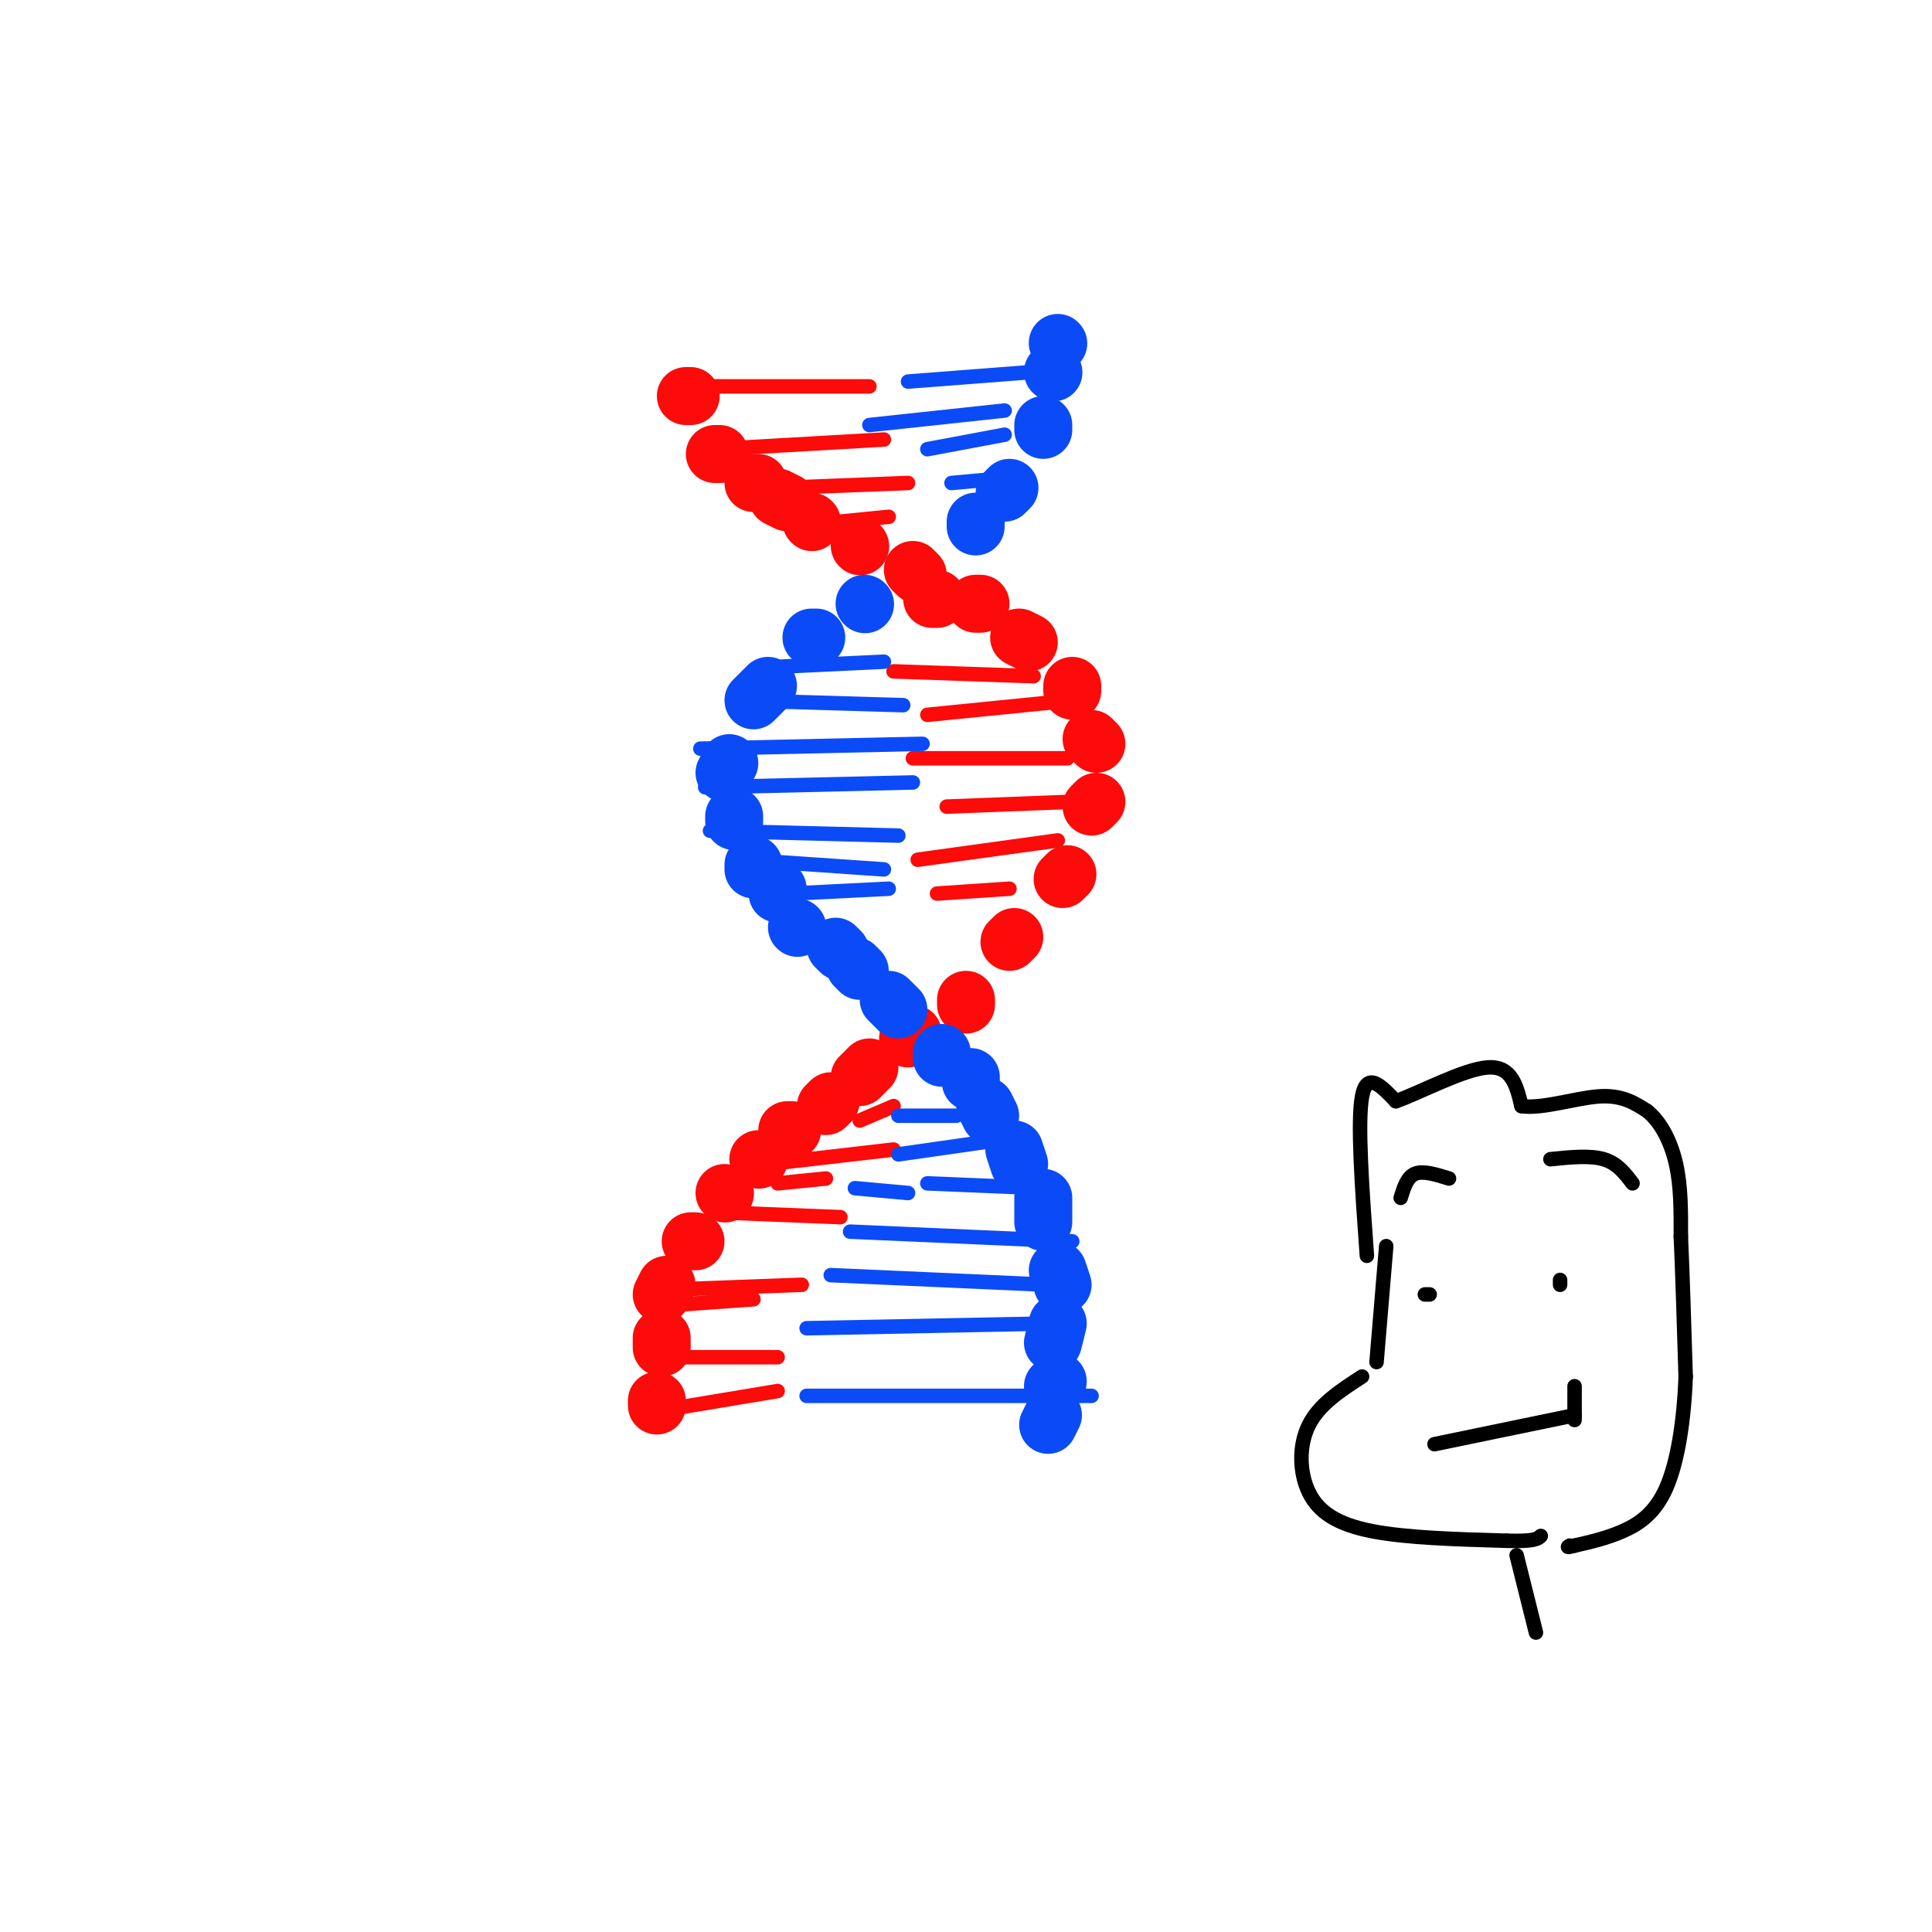<svg viewBox='0 0 400 400' version='1.1' xmlns='http://www.w3.org/2000/svg' xmlns:xlink='http://www.w3.org/1999/xlink'><g fill='none' stroke='#FD0A0A' stroke-width='12' stroke-linecap='round' stroke-linejoin='round'><path d='M143,82c0.000,0.000 -1.000,0.000 -1,0'/><path d='M148,94c0.000,0.000 1.000,0.000 1,0'/><path d='M156,100c0.000,0.000 1.000,0.000 1,0'/><path d='M168,108c0.000,0.000 0.100,0.100 0.1,0.1'/><path d='M178,113c0.000,0.000 0.100,0.100 0.1,0.1'/><path d='M189,118c0.000,0.000 1.000,1.000 1,1'/><path d='M202,125c0.000,0.000 1.000,0.000 1,0'/><path d='M211,132c0.000,0.000 2.000,1.000 2,1'/><path d='M222,142c0.000,0.000 0.000,1.000 0,1'/><path d='M226,153c0.000,0.000 1.000,1.000 1,1'/><path d='M227,166c0.000,0.000 -1.000,1.000 -1,1'/><path d='M221,181c0.000,0.000 -1.000,1.000 -1,1'/><path d='M210,194c0.000,0.000 -1.000,1.000 -1,1'/><path d='M200,208c0.000,0.000 0.000,-1.000 0,-1'/><path d='M189,214c0.000,0.000 -1.000,1.000 -1,1'/><path d='M180,221c0.000,0.000 -2.000,2.000 -2,2'/><path d='M164,234c0.000,0.000 -1.000,0.000 -1,0'/><path d='M150,247c0.000,0.000 0.100,0.100 0.1,0.1'/><path d='M144,257c0.000,0.000 -1.000,0.000 -1,0'/><path d='M138,266c0.000,0.000 -1.000,2.000 -1,2'/><path d='M137,277c0.000,0.000 0.000,2.000 0,2'/><path d='M136,290c0.000,0.000 0.000,1.000 0,1'/><path d='M157,240c0.000,0.000 0.100,0.100 0.1,0.1'/><path d='M171,229c0.000,0.000 1.000,-1.000 1,-1'/><path d='M193,124c0.000,0.000 1.000,0.000 1,0'/><path d='M163,104c0.000,0.000 -2.000,-1.000 -2,-1'/></g>
<g fill='none' stroke='#0B4BF7' stroke-width='12' stroke-linecap='round' stroke-linejoin='round'><path d='M219,71c0.000,0.000 0.100,0.100 0.1,0.1'/><path d='M216,88c0.000,0.000 0.000,1.000 0,1'/><path d='M218,77c0.000,0.000 0.100,0.100 0.1,0.1'/><path d='M209,101c0.000,0.000 -1.000,1.000 -1,1'/><path d='M202,108c0.000,0.000 0.000,1.000 0,1'/><path d='M179,125c0.000,0.000 0.100,0.100 0.1,0.1'/><path d='M169,132c0.000,0.000 -1.000,0.000 -1,0'/><path d='M159,142c0.000,0.000 -3.000,3.000 -3,3'/><path d='M151,158c0.000,0.000 -1.000,2.000 -1,2'/><path d='M152,169c0.000,0.000 0.000,1.000 0,1'/><path d='M156,179c0.000,0.000 0.000,1.000 0,1'/><path d='M161,184c0.000,0.000 0.000,1.000 0,1'/><path d='M173,196c0.000,0.000 1.000,1.000 1,1'/><path d='M165,192c0.000,0.000 0.100,0.100 0.1,0.1'/><path d='M177,200c0.000,0.000 1.000,1.000 1,1'/><path d='M184,207c0.000,0.000 2.000,2.000 2,2'/><path d='M195,218c0.000,0.000 0.000,1.000 0,1'/><path d='M201,223c0.000,0.000 0.000,1.000 0,1'/><path d='M204,229c0.000,0.000 1.000,2.000 1,2'/><path d='M210,238c0.000,0.000 1.000,3.000 1,3'/><path d='M216,248c0.000,0.000 0.000,5.000 0,5'/><path d='M219,263c0.000,0.000 1.000,3.000 1,3'/><path d='M219,274c0.000,0.000 -1.000,4.000 -1,4'/><path d='M219,286c0.000,0.000 -1.000,1.000 -1,1'/><path d='M218,293c0.000,0.000 -1.000,2.000 -1,2'/></g>
<g fill='none' stroke='#FD0A0A' stroke-width='3' stroke-linecap='round' stroke-linejoin='round'><path d='M143,80c0.000,0.000 37.000,0.000 37,0'/><path d='M148,93c0.000,0.000 35.000,-2.000 35,-2'/><path d='M162,101c0.000,0.000 26.000,-1.000 26,-1'/><path d='M174,108c0.000,0.000 10.000,-1.000 10,-1'/><path d='M214,140c0.000,0.000 -29.000,-1.000 -29,-1'/><path d='M222,145c0.000,0.000 -30.000,3.000 -30,3'/><path d='M221,157c0.000,0.000 -32.000,0.000 -32,0'/><path d='M222,166c0.000,0.000 -26.000,1.000 -26,1'/><path d='M219,174c0.000,0.000 -29.000,4.000 -29,4'/><path d='M209,184c0.000,0.000 -15.000,1.000 -15,1'/><path d='M159,241c0.000,0.000 26.000,-3.000 26,-3'/><path d='M149,251c0.000,0.000 25.000,1.000 25,1'/><path d='M139,267c0.000,0.000 27.000,-1.000 27,-1'/><path d='M140,281c0.000,0.000 21.000,0.000 21,0'/><path d='M137,292c0.000,0.000 24.000,-4.000 24,-4'/><path d='M142,270c0.000,0.000 14.000,-1.000 14,-1'/><path d='M161,245c0.000,0.000 10.000,-1.000 10,-1'/><path d='M178,232c0.000,0.000 7.000,-3.000 7,-3'/></g>
<g fill='none' stroke='#0B4BF7' stroke-width='3' stroke-linecap='round' stroke-linejoin='round'><path d='M186,239c0.000,0.000 21.000,-3.000 21,-3'/><path d='M192,245c0.000,0.000 24.000,1.000 24,1'/><path d='M188,247c0.000,0.000 -11.000,-1.000 -11,-1'/><path d='M176,255c0.000,0.000 46.000,2.000 46,2'/><path d='M172,264c0.000,0.000 45.000,2.000 45,2'/><path d='M167,275c0.000,0.000 51.000,-1.000 51,-1'/><path d='M167,289c0.000,0.000 59.000,0.000 59,0'/><path d='M186,231c0.000,0.000 12.000,0.000 12,0'/><path d='M164,185c0.000,0.000 20.000,-1.000 20,-1'/><path d='M154,178c0.000,0.000 29.000,2.000 29,2'/><path d='M147,172c0.000,0.000 39.000,1.000 39,1'/><path d='M146,163c0.000,0.000 43.000,-1.000 43,-1'/><path d='M145,155c0.000,0.000 46.000,-1.000 46,-1'/><path d='M153,145c0.000,0.000 34.000,1.000 34,1'/><path d='M162,138c0.000,0.000 21.000,-1.000 21,-1'/><path d='M214,77c0.000,0.000 -26.000,2.000 -26,2'/><path d='M208,85c0.000,0.000 -28.000,3.000 -28,3'/><path d='M208,90c0.000,0.000 -16.000,3.000 -16,3'/><path d='M208,99c0.000,0.000 -11.000,1.000 -11,1'/></g>
<g fill='none' stroke='#000000' stroke-width='3' stroke-linecap='round' stroke-linejoin='round'><path d='M287,258c0.000,0.000 -2.000,24.000 -2,24'/><path d='M282,285c-4.429,2.869 -8.857,5.738 -11,10c-2.143,4.262 -2.000,9.917 0,14c2.000,4.083 5.857,6.595 13,8c7.143,1.405 17.571,1.702 28,2'/><path d='M312,319c5.833,0.167 6.417,-0.417 7,-1'/><path d='M297,299c0.000,0.000 29.000,-6.000 29,-6'/><path d='M326,287c0.000,0.000 0.000,7.000 0,7'/><path d='M323,266c0.000,0.000 0.000,-1.000 0,-1'/><path d='M296,268c0.000,0.000 -1.000,0.000 -1,0'/><path d='M321,240c4.083,-0.417 8.167,-0.833 11,0c2.833,0.833 4.417,2.917 6,5'/><path d='M290,248c0.667,-2.167 1.333,-4.333 3,-5c1.667,-0.667 4.333,0.167 7,1'/><path d='M283,260c-1.000,-13.833 -2.000,-27.667 -1,-33c1.000,-5.333 4.000,-2.167 7,1'/><path d='M289,228c5.000,-1.756 14.000,-6.644 19,-7c5.000,-0.356 6.000,3.822 7,8'/><path d='M315,229c4.200,0.667 11.200,-1.667 16,-2c4.800,-0.333 7.400,1.333 10,3'/><path d='M341,230c2.844,2.244 4.956,6.356 6,11c1.044,4.644 1.022,9.822 1,15'/><path d='M348,256c0.333,7.333 0.667,18.167 1,29'/><path d='M349,285c-0.333,9.190 -1.667,17.667 -4,23c-2.333,5.333 -5.667,7.524 -9,9c-3.333,1.476 -6.667,2.238 -10,3'/><path d='M326,320c-1.833,0.500 -1.417,0.250 -1,0'/><path d='M314,322c0.000,0.000 4.000,16.000 4,16'/></g>
</svg>